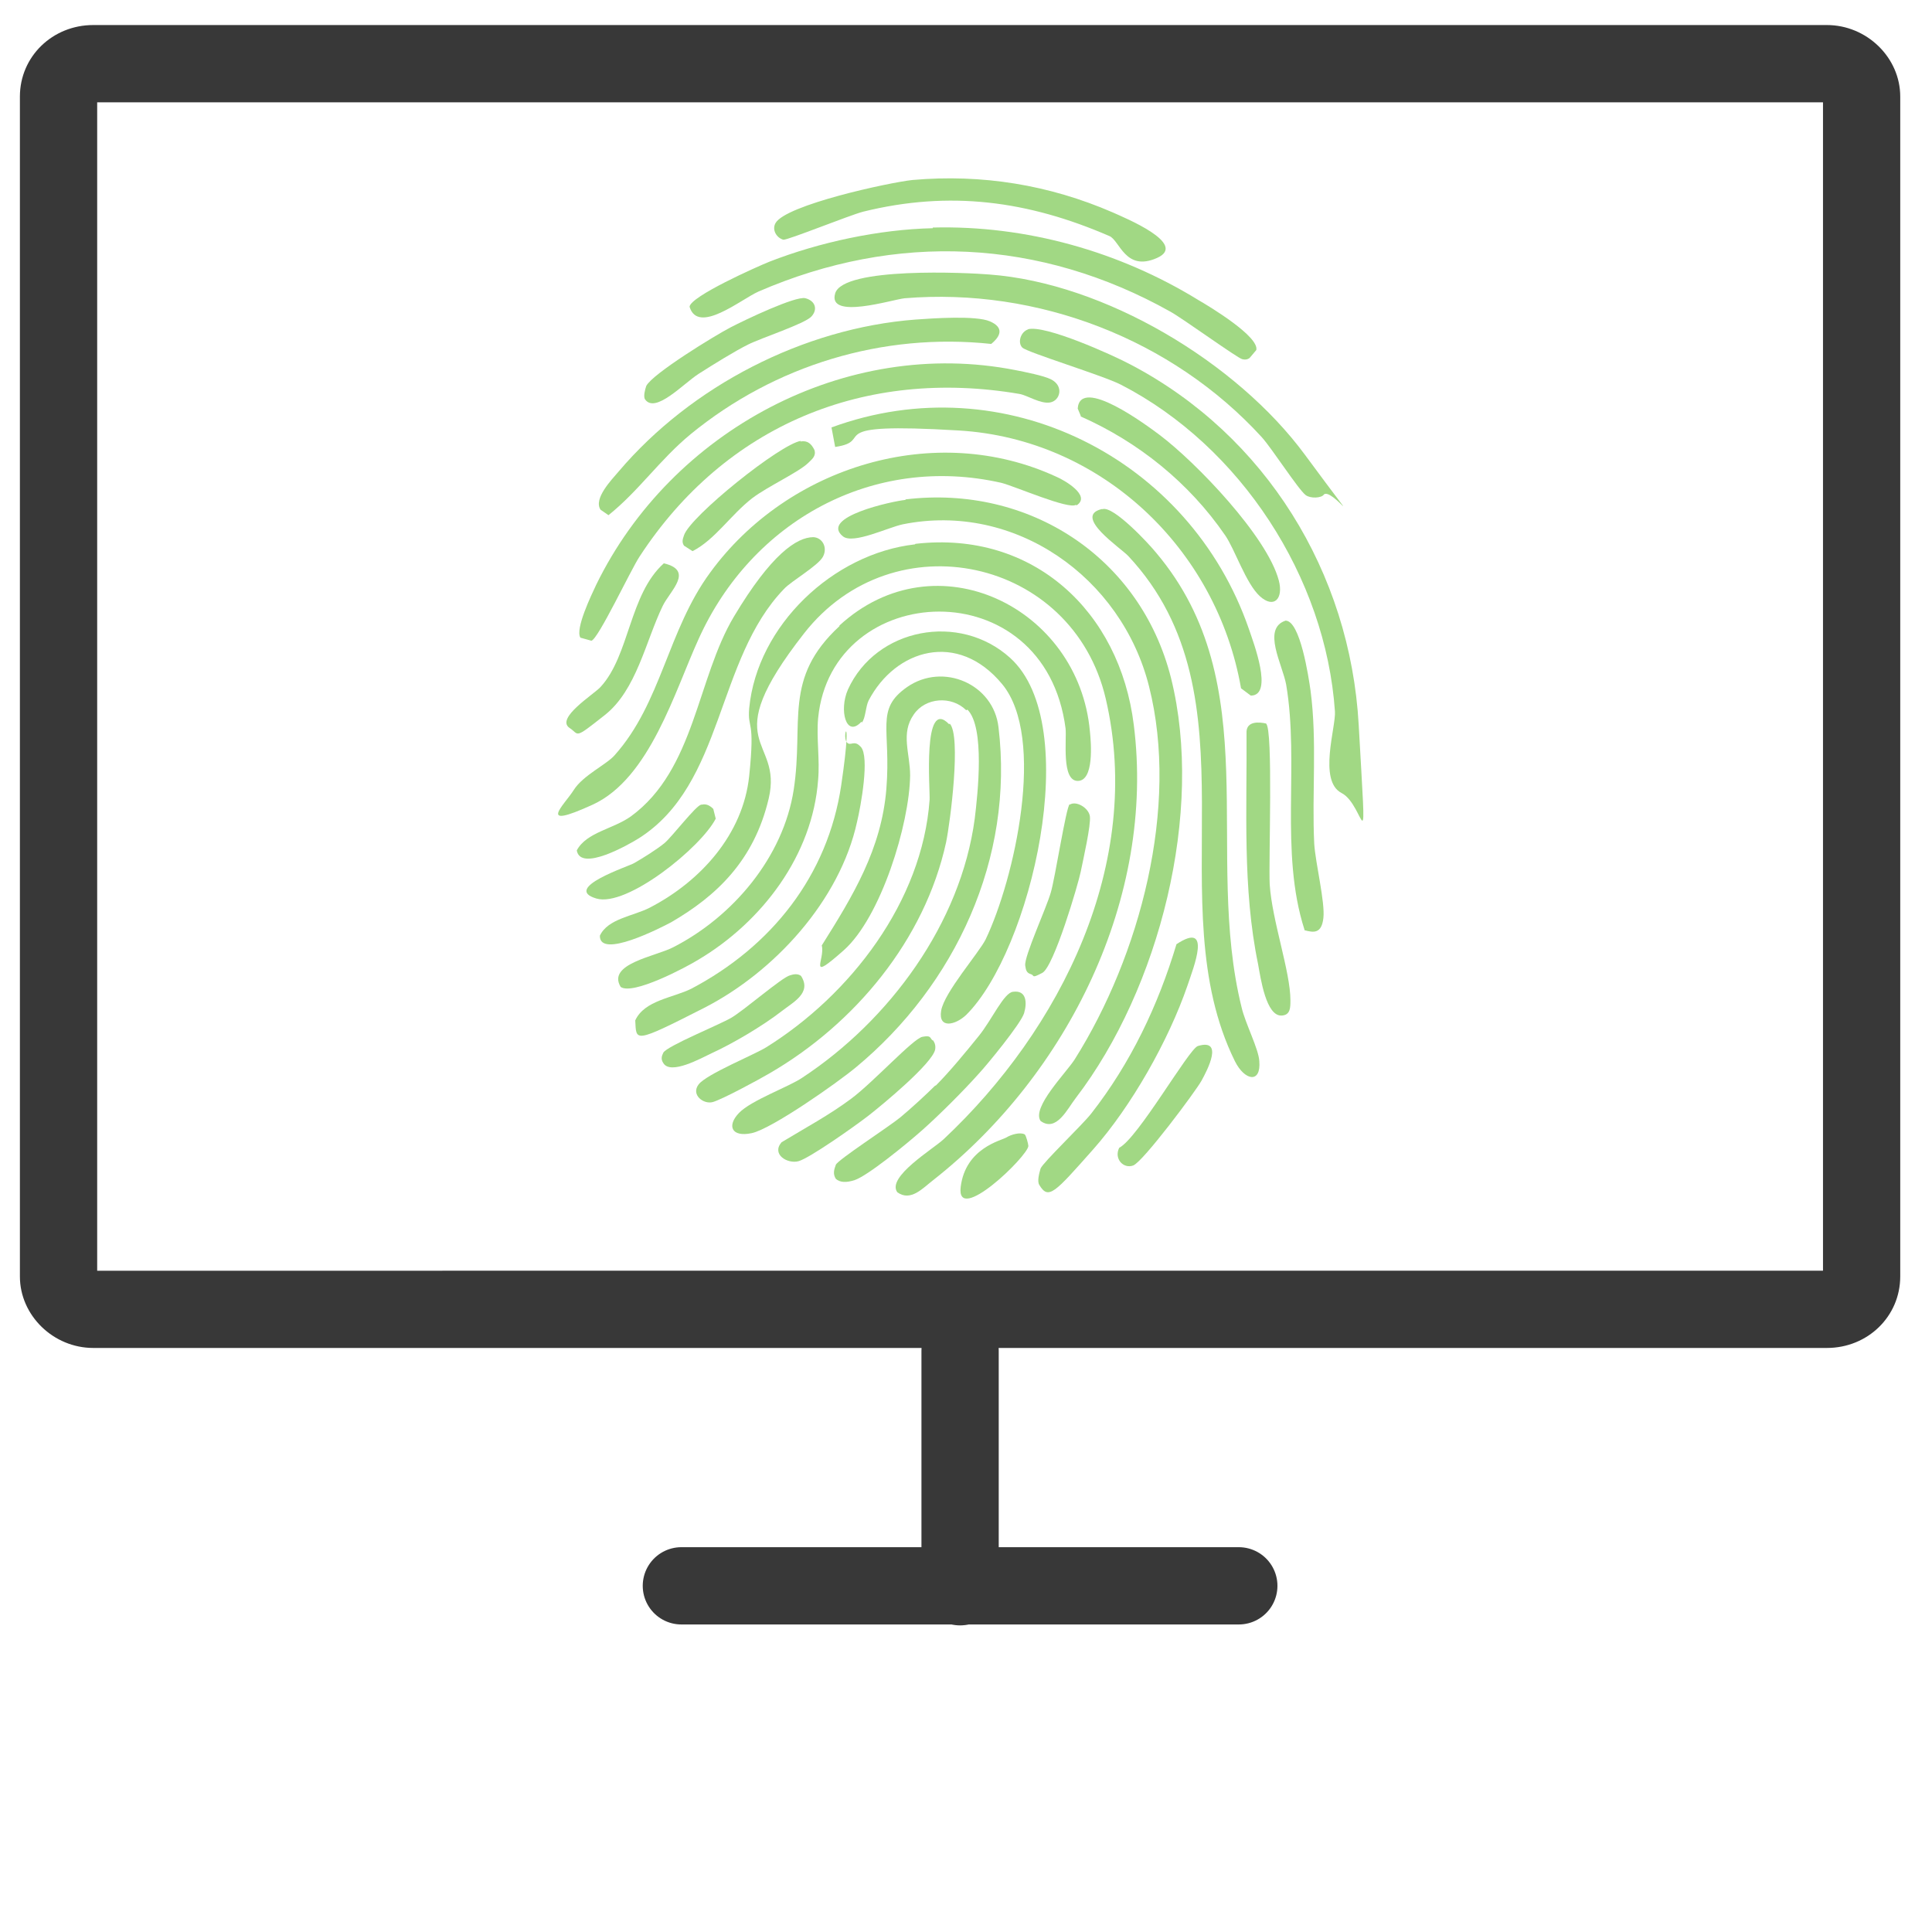 <?xml version="1.0" encoding="UTF-8"?>
<svg xmlns="http://www.w3.org/2000/svg" id="Ebene_1" data-name="Ebene 1" viewBox="0 0 500 500">
  <defs>
    <style>
      .cls-1 {
        fill: #a1d884;
      }

      .cls-2 {
        fill: none;
        stroke: #383838;
        stroke-linecap: round;
        stroke-linejoin: round;
        stroke-width: 20px;
      }

      .cls-3 {
        fill: #383838;
      }
    </style>
  </defs>
  <g id="cyberforensics1">
    <g>
      <path class="cls-1" d="M236.96,140.74c30.44-3.47,52.84,17.51,56.46,46.84,5.68,44.79-17.19,90.53-51.89,117.82-2.68,2.05-5.84,5.68-9.31,3.15-2.84-3.94,9.31-11.2,11.99-13.72,30.28-28.39,51.89-71.45,41.95-114.03-8.52-36.43-54.89-46.53-78.07-16.88-23.19,29.65-5.36,26.66-9.15,42.74-3.79,16.09-13.56,25.24-25.24,32.02-2.68,1.42-18.61,9.62-18.45,3.47,2.05-4.42,8.67-5.05,12.93-7.26,13.09-6.78,24.13-18.93,25.71-34.07,1.58-15.14-.47-11.83,0-17.51,2.05-21.45,21.77-40.06,42.9-42.43l.16-.16Z"></path>
      <path class="cls-1" d="M250.05,183.8c-3.79-3.79-10.57-3.31-13.56,1.1-3.47,4.89-.95,10.09-.95,15.77-.16,12.62-7.57,36.75-17.19,45.27-9.62,8.52-4.73,2.37-5.68-1.26,8.04-12.78,15.46-24.92,16.72-40.53,1.26-15.61-3-20.5,5.36-26.34,9.31-6.47,22.4-.79,23.66,10.41,4.1,33.91-11.2,66.72-36.91,88.01-4.73,3.94-21.77,15.93-26.97,17.03-5.2,1.1-6.47-1.89-3.31-5.2,3.15-3.31,12.93-6.78,16.4-9.15,22.55-14.83,41.01-39.9,44.64-67.03.79-6.47,2.68-23.66-1.89-28.23l-.32.16Z"></path>
      <path class="cls-1" d="M234.44,129.23c31.86-3.79,60.72,14.98,68.61,46.21,8.67,34.7-3,80.44-24.6,108.67-2.21,2.84-5.05,8.99-9.15,5.99-2.37-3.47,6.62-12.46,8.83-15.93,16.88-26.81,27.13-65.3,19.24-96.53-7.1-28.23-34.7-47.79-63.72-41.95-3.79.79-12.78,5.2-15.46,3.15-6.31-5.05,12.93-9.15,16.09-9.46l.16-.16Z"></path>
      <path class="cls-1" d="M217.25,161.88c24.92-22.87,61.98-4.73,64.82,27.44.32,3,1.1,12.78-3.15,12.78s-2.84-10.57-3.15-13.56c-5.36-41.32-60.57-38.48-64.04-2.68-.47,5.05.47,10.73,0,15.93-1.42,19.56-14.51,36.75-30.91,46.53-3.31,2.05-17.03,9.31-20.19,7.1-3.63-5.99,8.99-7.89,13.56-10.25,15.46-7.89,28.55-23.34,31.23-40.85,2.68-17.51-2.84-28.71,11.83-42.27v-.16Z"></path>
      <path class="cls-1" d="M278.44,130.65c-1.89,1.26-15.61-4.73-19.24-5.68-33.28-7.57-64.67,9.94-78.39,40.38-6.15,13.41-12.62,36.12-27.44,42.9-14.83,6.78-7.26,0-4.89-3.79,2.37-3.79,8.52-6.62,10.57-8.99,12.14-13.56,13.72-32.33,24.76-47.32,20.03-27.44,58.2-39.27,89.59-24.76,1.89.79,9.15,4.89,5.2,7.41l-.16-.16Z"></path>
      <path class="cls-1" d="M265.98,85.22c4.42-1.26,21.92,6.62,26.66,9.15,34.86,18.3,56.78,53.78,58.99,93.21,2.21,39.43,1.73,20.82-4.42,17.66-6.15-3.15-1.42-17.19-1.73-21.13-2.37-34.7-24.45-68.61-55.36-84.54-4.57-2.37-24.29-8.36-25.55-9.62-1.26-1.26-.47-4.1,1.58-4.73h-.16Z"></path>
      <path class="cls-1" d="M285.38,131.75c2.84-.79,11.83,8.83,13.88,11.36,28.71,34.07,12.14,77.6,22.08,117.66.95,4.1,4.42,10.73,4.57,13.88.47,5.84-3.79,5.05-6.31,0-20.19-40.85,6.62-94.16-27.6-130.75-1.89-2.05-14.35-10.25-6.94-12.14h.32Z"></path>
      <path class="cls-1" d="M241.38,58.89c24.13-.63,48.26,6.15,68.77,18.77,3,1.73,15.77,9.46,14.98,12.93l-1.73,2.05c-.63.47-1.26.47-1.89.32-1.1-.16-15.46-10.57-18.61-12.3-33.75-18.93-70.98-20.66-106.62-5.2-4.57,2.05-15.61,11.2-17.82,3.94.16-2.68,17.51-10.41,20.66-11.67,12.93-5.05,28.39-8.36,42.27-8.67v-.16Z"></path>
      <path class="cls-1" d="M150.21,165.03c-1.42-2.21,2.84-11.04,4.1-13.72,19.4-39.75,64.51-64.19,108.51-55.52,2.37.47,7.26,1.42,9.15,2.37,3.47,1.73,2.37,5.52-.16,5.99-2.52.47-5.99-1.89-8.04-2.21-39.9-6.78-76.02,8.04-98.26,42.11-2.21,3.31-10.73,21.45-12.46,21.77l-2.84-.79h0Z"></path>
      <path class="cls-1" d="M222.92,186.8c-3.94,4.26-5.84-3-3.47-8.36,7.26-15.93,28.86-20.03,41.95-8.2,19.24,17.35,5.36,75.86-11.36,92.43-2.84,2.68-7.26,3.63-6.47-1.1.79-4.73,9.78-14.98,11.51-18.45,7.41-15.46,15.77-52.21,4.26-66.09-11.51-13.88-27.6-8.99-34.54,4.26-.79,1.58-.79,4.57-1.73,5.68l-.16-.16Z"></path>
      <path class="cls-1" d="M216.14,115.67l-.95-5.05c44.64-16.4,92.74,7.89,108.04,52.21,1.1,3.31,6.47,17.19.47,17.19l-2.52-1.89c-6.31-36.12-36.12-64.51-73.03-66.72-36.91-2.21-21.13,2.68-32.02,4.26h0Z"></path>
      <path class="cls-1" d="M342.64,127.97c-.63.95-3.47,1.1-4.73.16-1.89-1.42-8.67-11.99-11.36-14.98-23.19-25.39-58.04-38.8-92.43-35.96-3.15.32-20.03,5.68-17.98-1.26,2.05-6.94,34.38-5.36,39.9-4.89,29.81,2.21,64.04,22.71,81.7,46.69,17.66,23.97,6.62,7.57,4.73,10.41l.16-.16Z"></path>
      <path class="cls-1" d="M245.79,187.27c3,3.15.16,25.39-.95,30.76-5.52,25.24-23.66,47-45.74,59.78-2.68,1.58-12.3,6.78-14.67,7.41-2.37.63-5.68-1.89-3.63-4.57,2.05-2.68,14.51-7.73,17.51-9.62,21.77-13.56,40.38-37.7,42.27-64.04.16-2.52-1.89-26.81,5.05-19.56l.16-.16Z"></path>
      <path class="cls-1" d="M236.96,82.7c4.42-.32,15.61-1.1,19.24.47,3.63,1.58,2.84,3.79.32,5.84-28.07-3-55.99,5.52-77.76,23.34-8.04,6.62-13.41,14.67-21.29,20.98l-2.05-1.42c-1.89-2.84,2.84-7.73,4.73-9.94,18.77-22.08,47.79-37.06,76.81-39.27h0Z"></path>
      <path class="cls-1" d="M210.31,139.01c2.52,0,3.94,2.68,2.68,5.05s-8.2,6.31-10.09,8.36c-17.66,18.3-15.46,50.47-37.54,64.51-2.52,1.58-15.14,8.83-16.09,3.15,2.52-4.73,9.46-5.52,14.04-8.83,16.56-12.14,17.03-35.65,26.66-51.73,9.62-16.09,16.25-20.5,20.5-20.5h-.16Z"></path>
      <path class="cls-1" d="M236.17,46.58c17.98-1.58,35.33,1.26,51.73,8.36,3.15,1.42,19.72,8.2,11.51,11.83-8.2,3.63-9.62-4.57-12.3-5.68-21.13-9.15-41.32-11.83-63.72-6.31-3.63.95-19.56,7.41-20.66,7.26-1.73-.47-3-2.52-2.05-4.26,2.52-4.73,29.49-10.57,35.49-11.2Z"></path>
      <path class="cls-1" d="M220.24,192.48c1.26-.32,1.73,0,2.52.79,2.37,2.52,0,15.46-.95,19.4-4.42,20.35-21.45,38.96-39.75,48.26-18.3,9.31-17.35,8.52-17.66,3.15,2.37-5.2,9.78-5.84,14.51-8.2,20.66-10.88,35.33-29.18,38.8-52.68,3.47-23.5-1.1-9.94,2.52-10.73h0Z"></path>
      <path class="cls-1" d="M337.59,240.58c-6.47-20.19-1.26-42.9-4.73-63.4-.95-5.2-6.31-14.51-.16-16.56,3.79,0,5.99,14.67,6.47,18.14,1.73,13.09.32,26.34.95,39.59.32,5.05,2.84,15.14,2.37,19.24-.47,4.1-2.52,3.79-4.89,3.15v-.16Z"></path>
      <path class="cls-1" d="M327.65,187.27c1.89,1.26.63,35.96.95,41.64.63,9.46,5.36,22.55,5.36,29.97,0,1.89,0,3.79-2.21,3.94-4.1.32-5.52-9.78-6.15-13.25-4.1-19.72-2.84-40.22-3-60.25.16-2.68,3.15-2.52,5.2-2.05h-.16Z"></path>
      <path class="cls-1" d="M268.98,306.67c-.63-.95,0-3.15.32-4.26.63-1.58,10.73-11.2,13.09-14.2,10.25-13.09,17.35-28.07,22.08-43.85,9.31-6.15,4.42,5.99,2.84,10.73-4.89,14.2-14.51,31.23-24.45,42.43-9.94,11.2-11.51,13.09-13.88,9.15Z"></path>
      <path class="cls-1" d="M279.7,107.62l-.79-1.89c.63-8.52,17.98,4.42,21.13,6.78,9.46,7.1,27.92,26.34,30.91,37.7,1.26,4.73-1.26,7.41-4.89,4.1-3.63-3.31-6.47-12.14-8.99-15.77-9.31-13.56-22.4-24.13-37.38-30.76v-.16Z"></path>
      <path class="cls-1" d="M242.17,280.96c3.63-3.63,7.89-8.83,11.2-12.93,3.31-4.1,6.47-11.2,8.83-11.36,3.47-.47,3.63,2.84,2.84,5.52-.79,2.68-9.62,13.41-11.67,15.61-3.94,4.42-10.09,10.57-14.51,14.51-4.42,3.94-14.35,11.99-17.66,13.09q-3.31,1.1-4.89-.32c-.79-1.26-.47-2.37,0-3.63.47-1.26,13.88-9.94,16.72-12.3,2.84-2.37,6.62-5.84,8.99-8.2h.16Z"></path>
      <path class="cls-1" d="M241.38,269.13c.63.79.79,1.58.63,2.52-.79,3.63-13.56,14.2-17.19,17.03s-15.3,11.04-18.14,11.83c-2.84.79-7.1-1.73-4.42-4.89,5.99-3.63,12.46-7.1,18.14-11.36,5.68-4.26,15.93-15.46,18.3-15.93,2.37-.47,1.89.32,2.68.95v-.16Z"></path>
      <path class="cls-1" d="M171.82,145.79c7.89,1.89,1.58,7.1-.32,11.04-4.42,9.15-6.78,21.77-14.98,28.23-8.2,6.47-6.47,5.05-9.15,3.31-3.63-2.52,6.31-8.67,8.04-10.57,7.57-8.2,7.41-23.97,16.4-32.02Z"></path>
      <path class="cls-1" d="M166.93,103.36c-.47-.79,0-2.52.32-3.47,1.58-3.15,17.82-13.09,21.77-15.14,3.94-2.05,16.88-8.2,19.4-7.57,2.52.63,3.31,2.84,1.58,4.73-1.73,1.89-12.93,5.52-16.4,7.26-3.47,1.73-8.83,5.05-12.78,7.57-3.94,2.52-11.2,10.41-13.88,6.62Z"></path>
      <path class="cls-1" d="M276.86,208.25c1.58-1.1,4.89.79,5.2,3,.32,2.21-1.73,11.2-2.37,14.35-.63,3.15-6.94,24.6-9.94,26.18s-1.89.63-3,.32c-1.1-.32-1.26-1.1-1.42-2.21-.32-2.37,5.52-14.98,6.62-18.93,1.1-3.63,3.94-22.08,4.89-22.87v.16Z"></path>
      <path class="cls-1" d="M207.15,114.25c1.89-.32,2.84.63,3.63,2.21.47,1.58-.63,2.37-1.58,3.31-2.37,2.37-10.57,6.15-14.51,9.15-5.68,4.42-9.62,10.73-15.46,13.72l-2.21-1.42c-.63-.95-.32-1.73,0-2.68,1.58-4.89,24.92-23.66,30.28-24.45l-.16.16Z"></path>
      <path class="cls-1" d="M204.47,252.41c.95-.32,2.05-.47,2.84.16,2.84,4.42-2.05,6.78-5.05,9.15-4.89,3.79-12.62,8.36-18.14,10.88-2.68,1.26-10.57,5.68-12.46,2.52-.63-.95-.47-1.73,0-2.68.95-1.73,14.2-7.1,17.51-8.99,3.31-1.89,13.25-10.57,15.3-11.04h0Z"></path>
      <path class="cls-1" d="M181.6,208.25c1.26-.32,2.21.32,3,1.1l.63,2.52c-3.79,7.41-23.03,23.03-30.91,20.66-8.99-2.68,8.52-8.36,9.78-9.15,2.21-1.26,5.99-3.63,7.89-5.2,1.89-1.58,8.04-9.62,9.46-9.94h.16Z"></path>
      <path class="cls-1" d="M309.99,270.71c6.78-2.05,2.52,6.15.95,8.99-1.58,2.84-15.14,20.98-17.66,21.92-2.52.95-5.05-1.73-3.63-4.57,4.89-2.52,17.98-25.55,20.35-26.34Z"></path>
      <path class="cls-1" d="M265.19,293.58c.32.16.95,2.52.95,3-.16,2.68-18.77,20.66-17.51,10.57,1.26-10.09,10.57-11.99,11.83-12.78,1.26-.79,3.63-1.42,4.73-.79h0Z"></path>
    </g>
    <g>
      <path class="cls-3" d="M471.79,26.48v302.38H25.15V26.48h446.64M472.79,6.48H24.14C13.56,6.48,5.15,14.66,5.15,24.99v305.35c0,10.1,8.66,18.51,18.99,18.51h448.65c10.58,0,18.99-8.17,18.99-18.51V24.99c0-10.1-8.66-18.51-18.99-18.51h0Z"></path>
      <path class="cls-2" d="M176.34,410.41h144.26"></path>
      <path class="cls-2" d="M248.47,349.58v61.07"></path>
    </g>
  </g>
</svg>
